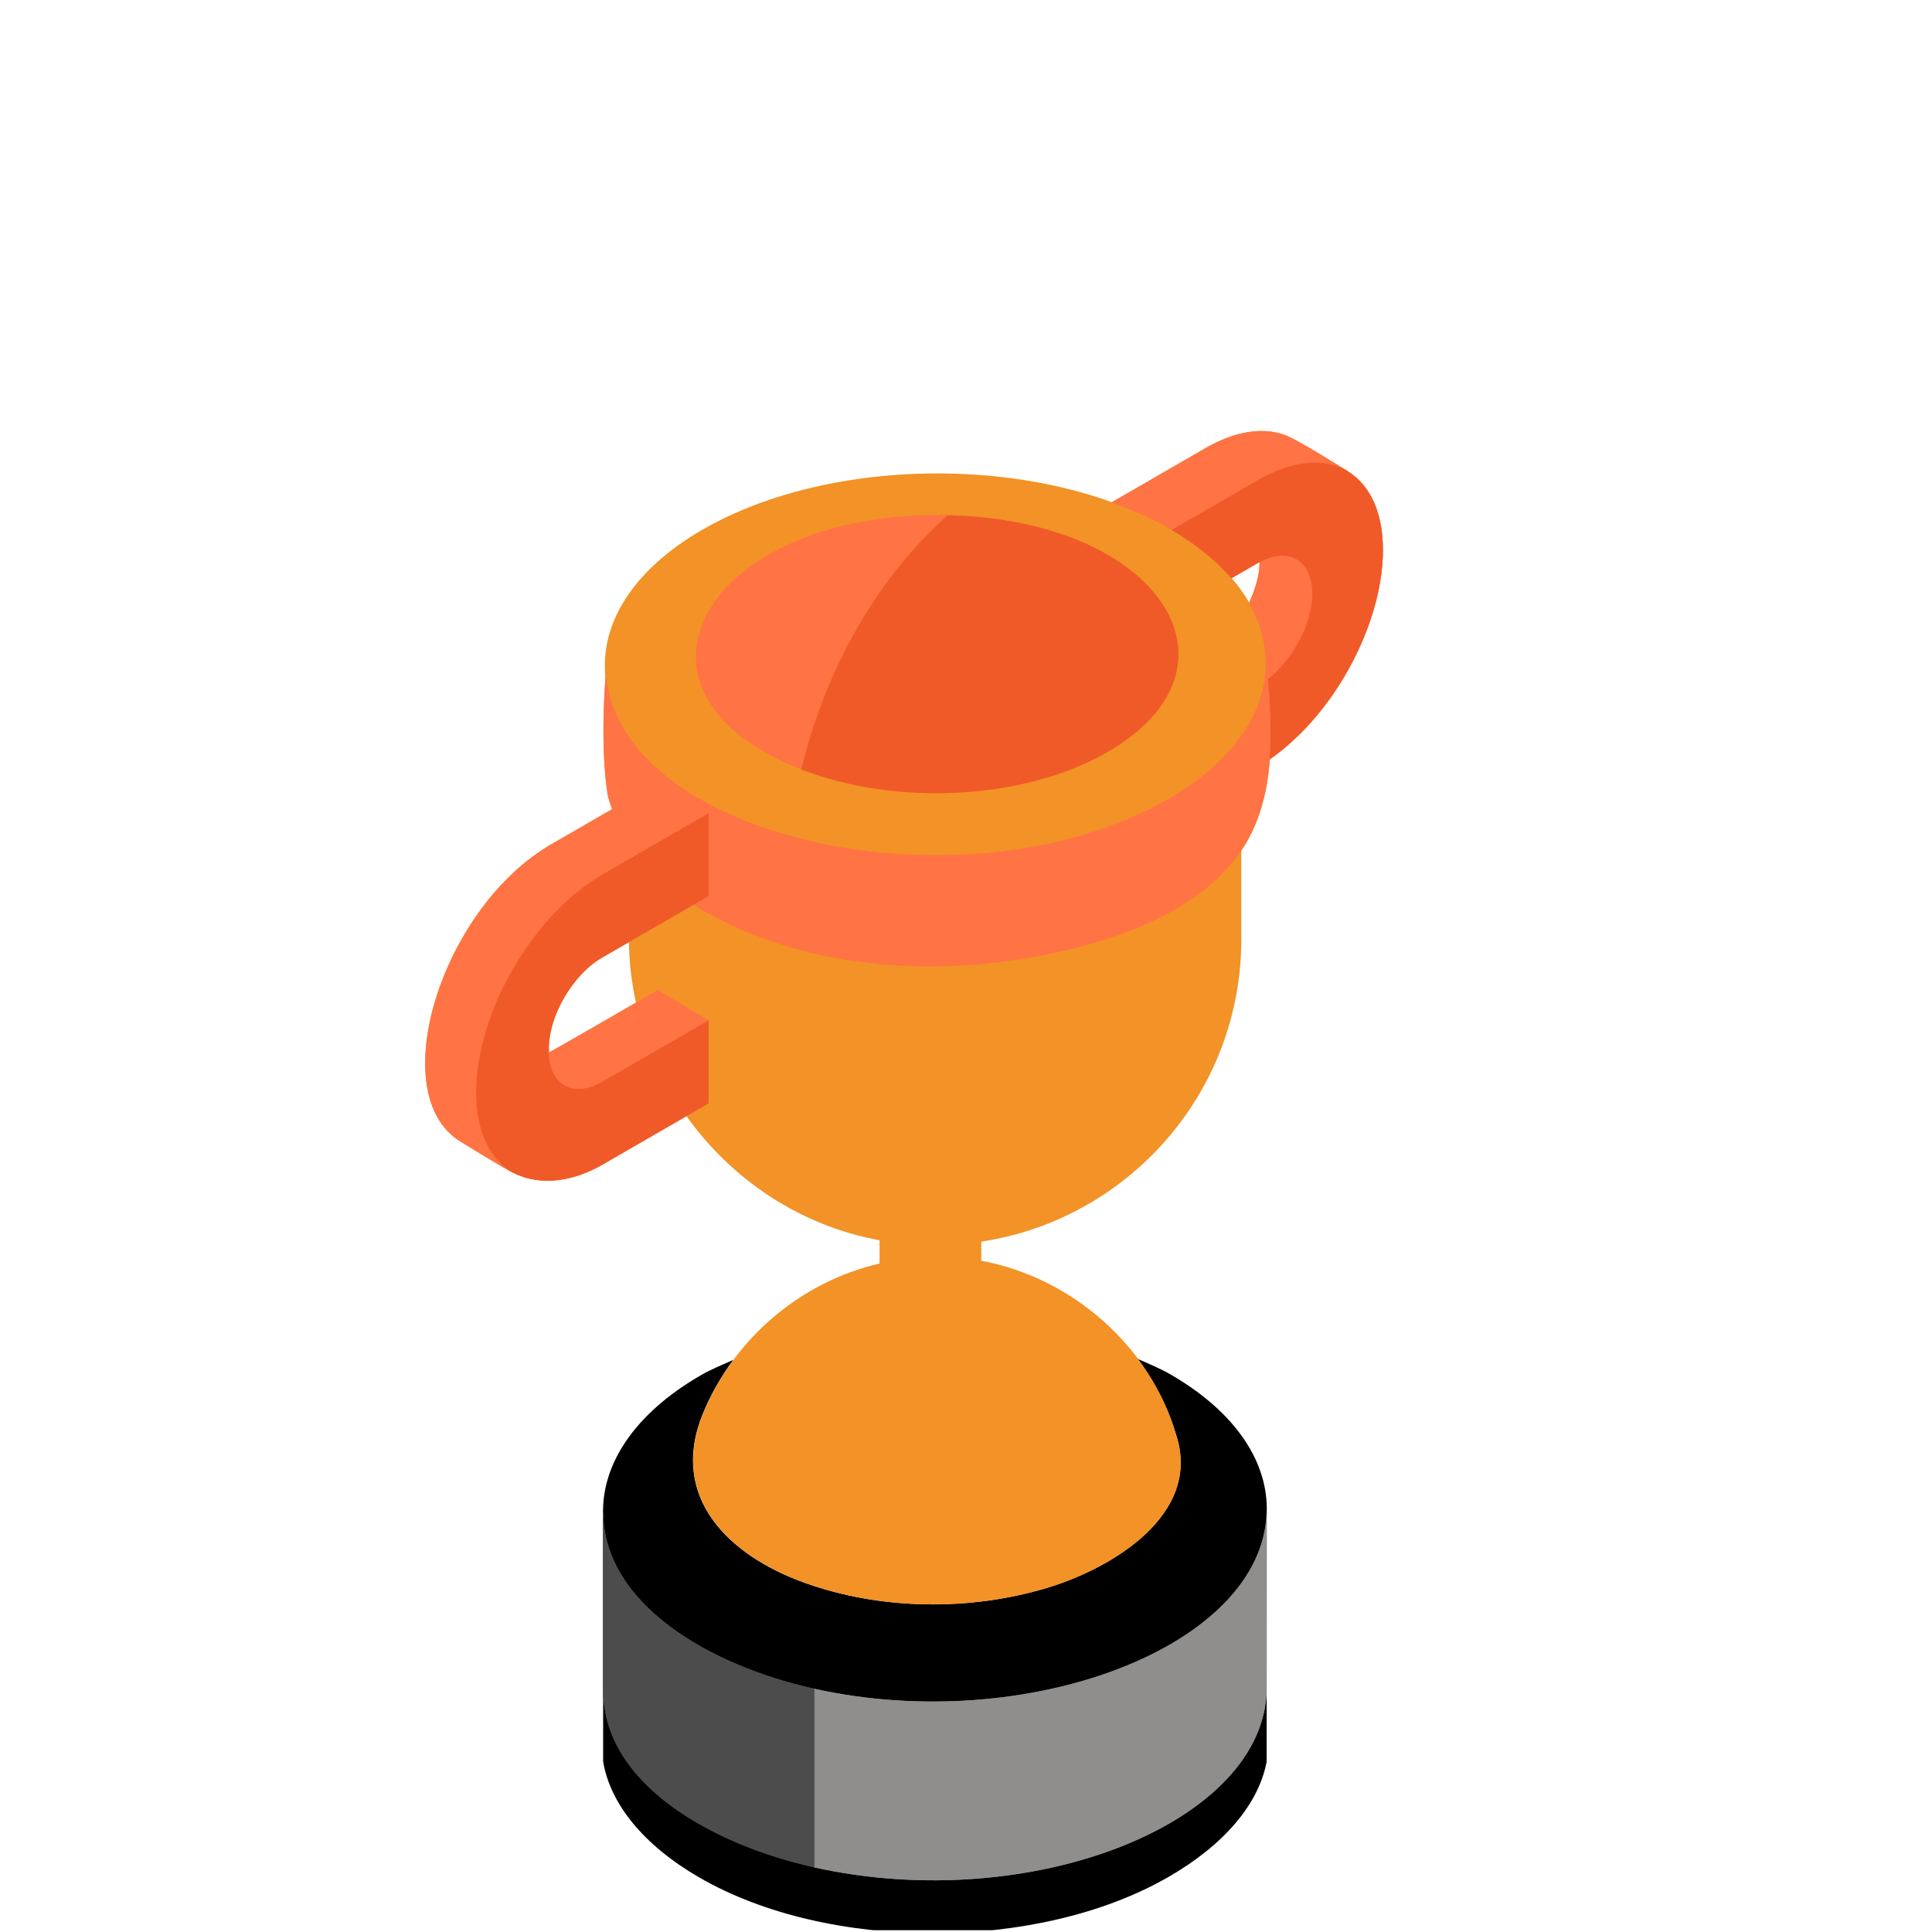 <svg width="520" height="520" viewBox="0 0 520 520" fill="none" xmlns="http://www.w3.org/2000/svg">
    <g clip-path="url(#clip0_2311_3224)">
        <path
            d="M340.933 406.823C340.933 407.018 340.933 407.213 340.933 407.408C341.517 393.835 332.848 380.198 314.973 369.889C312.197 368.282 309.064 367.016 306.028 365.668C310.671 371.837 314.372 378.688 316.532 386.189C323.594 407.732 298.982 422.198 281.887 427.344C261.041 433.627 237.225 433.384 216.671 426.045C196.167 418.723 179.964 403.041 189.153 380.555C191.28 375.344 194.073 370.474 197.384 366.009C194.446 367.324 191.394 368.558 188.683 370.116C170.548 380.588 161.733 394.404 162.333 408.09V474.133C164.265 485.546 173.195 496.651 188.293 505.369C223.052 525.435 279.597 525.337 314.567 505.141C329.617 496.456 338.773 485.481 340.916 474.182L340.933 406.823Z"
            fill="black" />
        <path
            d="M362.864 126.935C362.766 126.886 362.701 126.789 362.62 126.724C362.62 126.724 362.572 126.692 362.555 126.692C360.104 125.214 349.389 118.412 345.882 117.097C340.054 114.938 332.635 115.895 324.468 120.603L299.272 135.166C264.968 122.779 219.056 125.247 189.054 142.569C170.14 153.495 161.438 168.058 162.964 182.296C162.25 192.589 162.055 203.726 163.5 213.499C163.727 215.025 164.312 216.373 164.734 217.818L148.467 227.201C118.595 244.443 103.188 294.803 124.05 307.32C125.884 308.424 132.719 312.743 137.378 315.275C145.48 319.675 154.555 317.84 162.201 313.441L184.768 300.42C196.96 317.483 215.273 329.887 236.735 333.815V340.082C215.452 345.001 197.463 360.359 189.2 380.572C180.011 403.057 196.213 418.756 216.718 426.062C237.271 433.4 261.088 433.643 281.933 427.36C299.028 422.214 323.64 407.749 316.578 386.205C309.662 362.307 288.411 343.8 264.107 339.335V334.189C303.72 328.182 334.096 294.089 334.096 252.804V228.955C334.128 228.906 334.177 228.841 334.209 228.792C339.047 221.633 341.125 213.142 341.807 204.375C369.569 184.926 382.297 139.127 362.864 126.935ZM336.222 162.197C334.924 159.957 333.349 157.749 331.498 155.606L338.625 151.498C338.771 151.417 339.193 151.304 339.031 151.352C338.999 154.859 337.846 158.593 336.222 162.197ZM171.163 269.866C171.163 269.866 149.814 282.237 147.769 283.293C147.428 274.932 152.103 263.486 162.185 257.658L169.296 253.55C169.328 259.151 170.043 264.574 171.163 269.866Z"
            fill="#F29227" />
        <path
            d="M340.927 406.823C340.083 443.271 276.442 467.249 219.117 454.521V502.609C277.871 515.645 340.846 490.449 340.927 454.294V406.823Z"
            fill="#908D8D" />
        <path
            d="M340.927 406.823C340.083 443.271 276.442 467.249 219.117 454.521V502.609C277.871 515.645 340.846 490.449 340.927 454.294V406.823Z"
            fill="#908D8D" />
        <path
            d="M162.35 406.823V454.278C161.847 480.205 192.108 496.602 219.123 502.593V454.505C191.232 448.336 162.382 431.841 162.35 406.823Z"
            fill="#4C4C4C" />
        <path
            d="M162.35 406.823V454.278C161.847 480.205 192.108 496.602 219.123 502.593V454.505C191.232 448.336 162.382 431.841 162.35 406.823Z"
            fill="#4C4C4C" />
        <path
            d="M255.033 138.673C236.493 155.248 222.433 179.146 215.647 207.086C161.926 186.046 189.882 137.277 255.033 138.673ZM341.759 204.359C341.093 213.142 338.999 221.616 334.161 228.776C324.599 242.949 307.293 250.401 291.334 254.638C256.754 263.859 216.978 262.171 186.619 243.517L162.17 257.641C152.088 263.454 147.412 274.915 147.753 283.276C149.799 282.221 175.547 267.317 177.008 266.473L190.727 274.623V296.93L162.186 313.424C154.555 317.84 145.464 319.658 137.363 315.259C137.363 315.259 137.363 315.259 137.347 315.259H137.363C132.703 312.726 125.868 308.408 124.034 307.304C103.172 294.787 118.579 244.443 148.451 227.185L164.718 217.801C164.313 216.356 163.712 215.009 163.485 213.483C161.975 203.206 162.267 191.436 163.062 180.721C165.514 225.821 259.854 246.569 314.533 215.009C335.947 202.638 344.146 185.608 339.356 169.665C339.584 170.412 338.22 165.899 336.174 162.294C337.814 158.658 338.999 154.891 339.015 151.352C338.869 151.433 338.756 151.417 338.61 151.498L331.401 155.654C327.375 150.962 322.05 146.563 315.345 142.634C315.199 142.553 315.085 142.439 314.923 142.358C310.085 139.549 304.744 137.244 299.159 135.231L324.469 120.62C332.619 115.912 340.054 114.954 345.883 117.113C349.389 118.412 360.121 125.23 362.556 126.708C362.572 126.708 362.621 126.74 362.621 126.74C362.718 126.789 362.783 126.886 362.864 126.951C382.297 139.127 369.569 184.926 341.759 204.359Z"
            fill="#FF7344" />
        <path
            d="M147.658 283.341L147.707 283.325C147.707 283.13 147.609 283.016 147.609 282.805C147.609 283 147.642 283.146 147.658 283.341Z"
            fill="#F05A28" />
        <path
            d="M255.035 138.673C312.052 139.89 337.703 179.536 298.009 202.459C275.54 215.431 240.862 216.957 215.65 207.086C222.436 179.146 236.495 155.249 255.035 138.673ZM362.867 126.935C362.753 126.87 362.672 126.756 362.558 126.692C356.405 123.25 347.963 123.802 338.628 129.192L315.348 142.634C322.053 146.563 327.378 150.963 331.404 155.654L338.612 151.498C338.758 151.417 338.872 151.433 339.018 151.352C346.859 147.082 353.191 150.752 353.191 159.811C353.191 167.944 348.012 177.425 341.291 182.783C341.908 189.813 342.265 197.183 341.697 204.391C358.808 192.459 372.202 168.334 372.202 148.154C372.218 137.796 368.63 130.555 362.867 126.935ZM147.609 282.806C147.609 273.584 154.152 262.301 162.188 257.658L190.745 241.163V218.857L162.188 235.351C143.405 246.196 128.16 272.48 128.16 294.04C128.16 304.333 131.699 311.574 137.365 315.275C145.45 319.659 154.542 317.84 162.172 313.441L190.729 296.946V274.623L162.188 291.118C154.331 295.664 147.983 292.108 147.658 283.341C147.642 283.146 147.609 283 147.609 282.806Z"
            fill="#F05A28" />
    </g>
    <defs>
        <clipPath id="clip0_2311_3224">
            <rect width="519.514" height="519.514" fill="white" />
        </clipPath>
    </defs>
</svg>